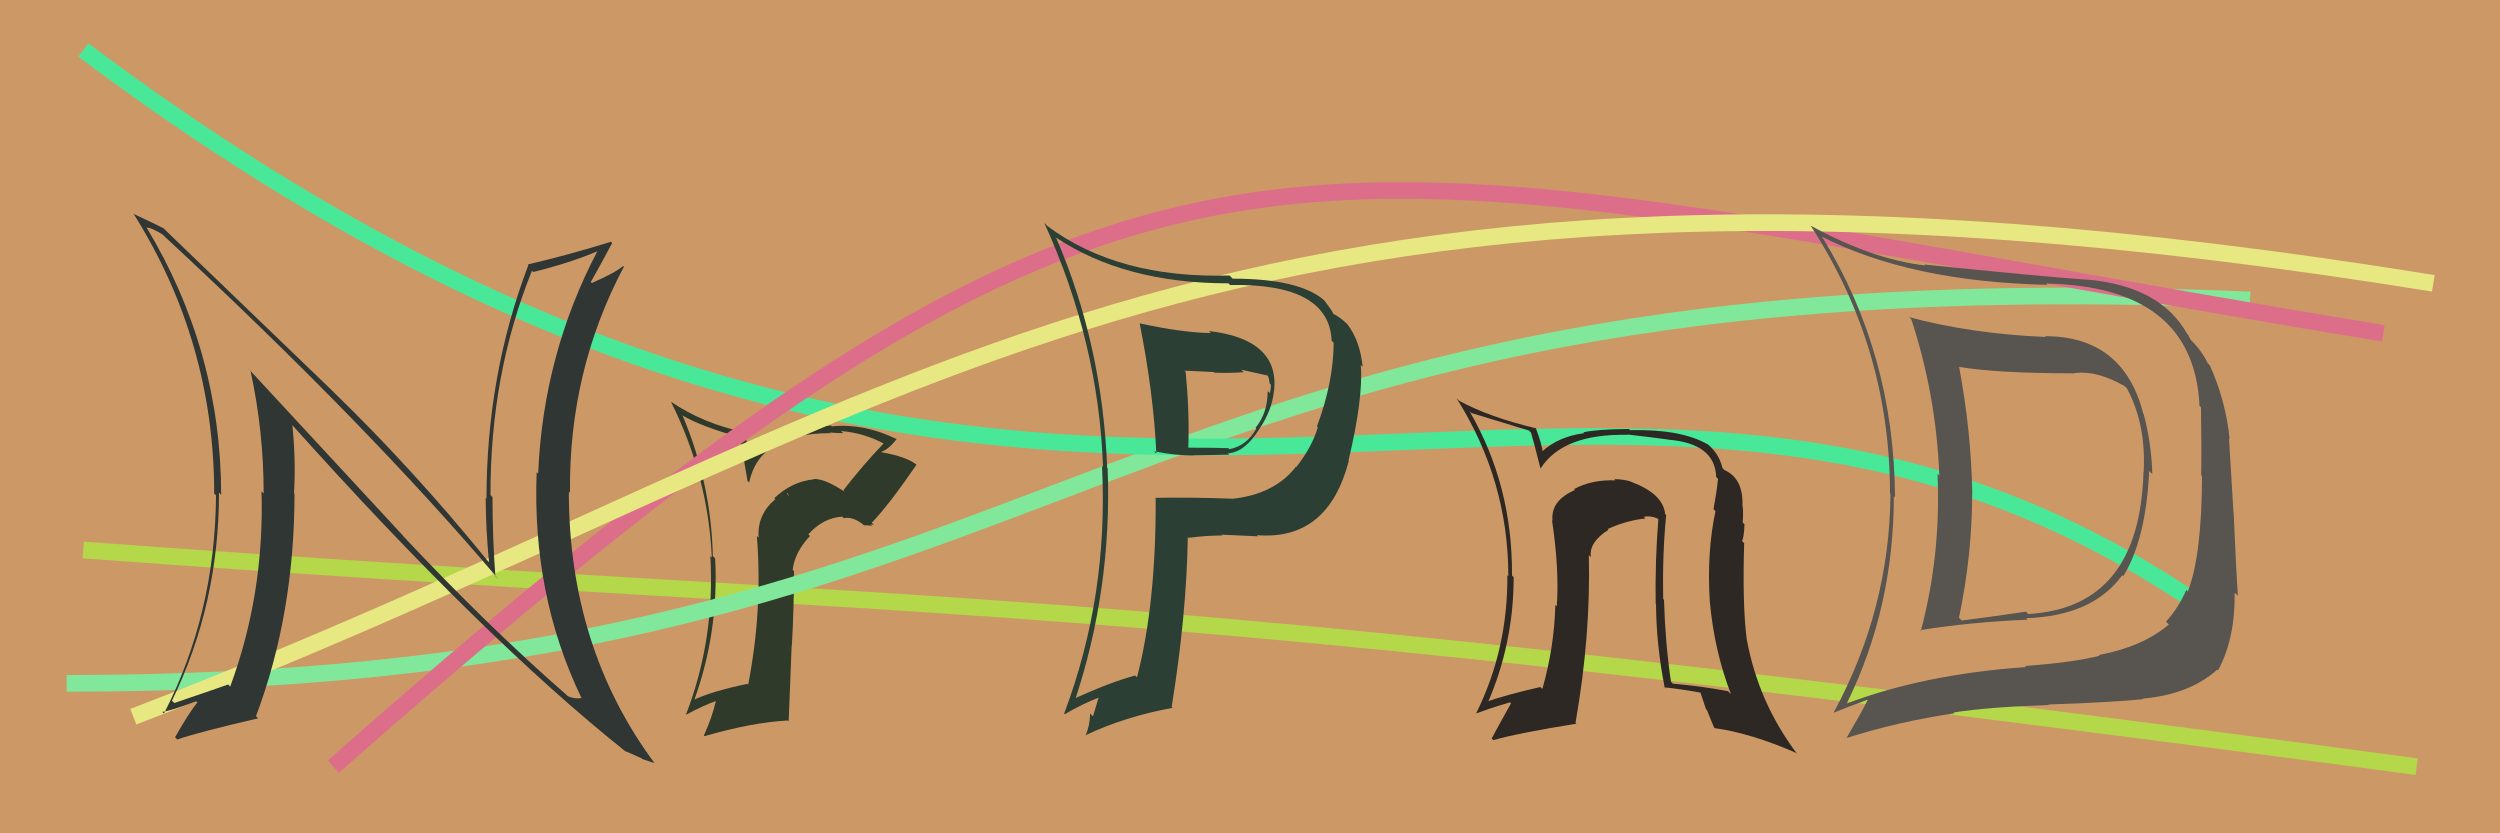 <svg xmlns="http://www.w3.org/2000/svg" width="150" height="50" viewBox="0,0,150,50"><rect width="100%" height="100%" fill="#cc9966"/><path d="M5 33 C59 37,63 35,145 46" stroke="#b4d84a" fill="none"/><path fill="#2f3a2b" d="M50.60 29.42L50.67 29.49L50.67 29.50Q49.46 28.70 48.81 28.74L48.80 28.73L48.83 28.76Q47.51 28.89 46.46 29.89L46.36 29.79L46.52 29.95Q45.41 30.89 45.52 32.26L45.40 32.15L45.41 32.16Q45.77 36.55 44.89 41.08L44.82 41.01L44.85 41.03Q42.64 41.49 41.54 42.03L41.51 41.99L41.62 42.10Q43.14 37.96 42.91 33.50L42.89 33.48L42.77 33.36Q42.67 28.99 40.95 24.92L40.92 24.88L40.97 24.94Q42.08 25.59 44.36 26.23L44.41 26.28L44.85 28.85L44.95 28.95Q45.56 25.99 49.83 25.99L49.93 26.10L49.79 25.95Q50.28 25.99 50.59 25.99L50.55 25.95L50.46 25.86Q51.88 25.98 53.13 26.67L53.01 26.54L53.04 26.58Q51.74 27.94 50.60 29.42ZM52.24 31.44L52.44 31.50L52.31 31.36Q53.32 30.32 54.99 27.88L54.93 27.82L54.99 27.88Q54.40 27.40 52.87 27.13L52.95 27.20L52.86 27.12Q53.34 26.95 53.80 26.34L53.69 26.24L53.80 26.35Q51.86 25.39 49.92 25.58L49.99 25.66L49.86 25.53Q47.88 25.68 47.16 25.95L47.29 26.08L47.26 26.05Q45.76 26.37 44.96 27.48L45.04 27.56L44.87 26.74L44.61 25.83L44.72 25.94Q42.23 25.44 40.25 24.10L40.33 24.18L40.26 24.11Q42.49 28.58 42.71 33.46L42.65 33.39L42.62 33.36Q42.91 38.34 41.16 42.87L41.03 42.74L41.17 42.88Q42.18 42.33 43.06 42.02L42.99 41.95L42.98 41.95Q42.73 43.06 42.23 44.13L42.37 44.27L42.27 44.17Q45.14 43.34 47.27 43.23L47.32 43.28L47.50 38.73L47.51 38.75Q47.64 36.52 47.64 34.27L47.57 34.20L47.56 34.19Q47.68 33.13 48.60 32.16L48.45 32.01L48.50 32.06Q49.39 31.07 50.53 31.00L50.65 31.11L50.63 31.09Q51.25 30.96 51.98 31.64L51.84 31.51L52.34 31.54ZM47.20 29.60L47.27 29.60L47.33 29.77L47.20 29.60Z"/><path d="M4 41 C66 41,65 15,135 18" stroke="#81e89b" fill="none"/><path d="M5 3 C65 48,95 10,133 37" stroke="#49e899" fill="none"/><path d="M20 46 C71 1,76 9,143 20" stroke="#dd6e8a" fill="none"/><path d="M8 43 C55 25,72 5,146 17" stroke="#e8e882" fill="none"/><path fill="#2d2823" d="M99.88 30.82L99.87 30.81L99.91 30.85Q99.79 29.62 97.85 28.90L97.99 29.04L97.84 28.89Q97.39 28.75 96.86 28.75L96.78 28.67L96.92 28.82Q95.51 28.77 94.45 29.34L94.36 29.26L94.50 29.40Q93.03 30.03 93.15 31.24L93.17 31.27L93.12 31.21Q93.56 34.14 93.41 36.38L93.34 36.31L93.32 36.29Q93.26 38.82 92.54 41.34L92.56 41.35L92.42 41.22Q90.29 41.71 89.11 42.13L89.17 42.19L89.23 42.25Q90.82 38.63 90.82 34.63L90.88 34.69L90.72 34.53Q90.76 29.12 88.17 24.67L88.27 24.77L88.28 24.78Q89.33 25.10 91.73 25.83L91.81 25.91L91.86 25.96Q92.04 26.55 92.42 28.08L92.48 28.14L92.44 28.10Q93.78 26.01 97.66 26.09L97.74 26.16L97.65 26.07Q99.28 26.26 100.08 26.37L99.94 26.23L100.09 26.38Q102.90 26.60 102.97 28.62L103.09 28.74L103.08 28.73Q103.00 29.53 102.81 30.55L102.91 30.65L102.93 30.67Q102.40 33.11 102.59 36.12L102.55 36.08L102.59 36.12Q102.87 39.10 103.86 41.65L103.69 41.48L103.68 41.47Q102.09 41.17 100.37 41.02L100.29 40.93L100.26 40.91Q99.92 38.66 99.84 36.00L99.85 36.01L99.79 35.94Q99.74 33.23 99.97 30.91ZM99.96 41.33L100.04 41.41L99.86 41.24Q100.76 41.33 102.06 41.56L102.01 41.51L102.36 42.55L102.42 42.61Q102.61 43.10 102.84 43.64L102.93 43.73L102.89 43.69Q105.06 43.99 107.76 45.17L107.74 45.16L107.84 45.25Q105.49 42.14 104.80 38.33L104.72 38.25L104.80 38.33Q104.54 36.28 104.65 32.58L104.63 32.57L104.52 32.46Q104.64 32.26 104.67 31.46L104.51 31.30L104.56 31.35Q104.62 30.72 104.54 30.23L104.69 30.38L104.55 30.24Q104.57 28.69 103.46 28.20L103.33 28.06L103.34 28.07Q103.15 27.20 102.39 26.59L102.49 26.69L102.44 26.65Q100.85 25.74 97.81 25.81L97.65 25.66L97.73 25.74Q95.83 25.75 95.00 25.94L94.94 25.88L95.05 25.99Q93.47 26.20 92.51 27.11L92.54 27.14L92.57 27.17Q92.53 26.70 92.15 25.68L92.05 25.58L92.17 25.70Q89.38 25.04 87.55 24.05L87.45 23.95L87.39 23.89Q90.50 28.82 90.50 34.57L90.60 34.67L90.44 34.51Q90.48 38.93 88.58 42.78L88.57 42.77L88.60 42.80Q89.31 42.52 90.60 42.14L90.55 42.08L90.66 42.20Q90.03 43.32 89.50 44.31L89.51 44.32L89.60 44.41Q91.05 43.99 94.59 43.42L94.47 43.30L94.53 43.37Q95.45 38.15 95.33 33.31L95.38 33.36L95.45 33.43Q95.33 32.52 96.51 31.79L96.59 31.87L96.46 31.74Q97.62 31.22 98.72 31.11L98.73 31.11L98.62 31.01Q99.03 30.92 99.45 31.11L99.45 31.11L99.50 31.16Q99.30 33.67 99.34 36.22L99.47 36.35L99.36 36.23Q99.38 38.73 99.88 41.25Z"/><path fill="#2b3f35" d="M68.43 19.45L68.28 19.30L68.38 19.40Q69.22 23.63 69.38 27.21L69.29 27.13L69.25 27.08Q70.53 27.33 71.59 27.33L71.58 27.32L73.75 27.28L73.67 27.20Q74.68 27.15 75.56 25.74L75.54 25.72L75.56 25.74Q76.33 24.61 76.44 23.43L76.42 23.40L76.45 23.43Q76.76 20.36 72.54 19.86L72.62 19.95L72.65 19.98Q71.01 19.97 68.38 19.40ZM69.31 29.88L69.46 30.04L69.34 29.92Q69.37 36.22 68.22 40.64L68.06 40.48L68.11 40.53Q66.64 40.92 64.31 41.98L64.37 42.04L64.46 42.13Q66.73 35.37 66.46 28.10L66.45 28.09L66.43 28.07Q66.15 20.71 63.37 14.27L63.30 14.21L63.34 14.24Q67.47 17.00 73.71 17.00L73.82 17.12L73.81 17.10Q79.75 16.99 79.90 20.45L80.09 20.64L80.02 20.57Q80.01 22.92 79.02 25.58L79.17 25.73L79.07 25.63Q78.73 26.81 77.77 28.03L77.72 27.97L77.75 28.01Q76.47 29.66 73.92 29.93L73.88 29.88L73.91 29.92Q71.54 29.83 69.29 29.87ZM75.55 32.25L75.42 32.12L75.42 32.11Q79.68 32.45 80.93 27.65L80.91 27.63L80.91 27.63Q81.80 23.91 81.65 21.89L81.61 21.86L81.76 22.01Q81.60 20.44 80.84 19.45L80.87 19.48L80.85 19.46Q80.40 19.01 79.90 18.78L80.03 18.90L80.01 18.89Q80.04 18.77 79.44 18.01L79.45 18.02L79.42 17.99Q77.92 16.72 73.96 16.72L73.79 16.55L73.77 16.53Q67.07 16.72 62.84 13.56L62.73 13.44L62.66 13.38Q65.92 20.55 66.18 28.01L66.26 28.09L66.12 27.95Q66.52 35.73 63.85 42.81L63.74 42.71L63.89 42.85Q64.97 42.22 65.96 41.84L65.93 41.81L65.58 42.98L65.41 42.81Q65.39 43.56 65.13 44.13L65.00 44.00L65.12 44.12Q67.47 43.00 70.36 42.47L70.40 42.51L70.30 42.41Q71.19 36.94 71.27 32.22L71.29 32.24L71.31 32.27Q72.35 32.13 73.34 32.13L73.37 32.16L73.29 32.08Q74.69 32.14 75.49 32.18ZM74.56 22.27L74.51 22.22L74.47 22.18Q75.10 22.32 76.09 22.54L76.00 22.45L76.06 22.51Q76.15 22.71 76.18 23.02L76.14 22.97L76.25 23.08Q76.26 23.32 76.19 23.59L76.13 23.53L76.06 23.46Q76.06 24.79 75.33 25.67L75.22 25.55L75.38 25.72Q74.79 26.76 73.76 26.95L73.68 26.86L73.71 26.89Q72.94 26.86 71.31 26.86L71.27 26.82L71.30 26.85Q71.37 24.67 71.14 22.31L71.07 22.24L72.82 22.32L72.87 22.36Q73.74 22.40 74.62 22.33Z"/><path fill="#2f3633" d="M24.20 32.16L14.85 22.06L15.03 22.24Q15.82 25.88 15.82 29.61L15.74 29.53L15.69 29.48Q15.87 35.64 13.81 41.20L13.76 41.14L13.69 41.07Q12.70 41.42 10.46 42.18L10.39 42.11L10.32 42.04Q13.14 36.25 13.14 29.55L13.14 29.55L13.27 29.69Q13.26 21.04 8.77 13.61L8.72 13.56L8.82 13.66Q9.07 13.65 9.76 14.07L9.92 14.23L9.92 14.23Q22.04 25.47 29.88 34.72L29.85 34.70L29.72 34.56Q29.55 32.26 29.55 29.83L29.57 29.85L29.43 29.70Q29.41 22.45 31.92 16.24L31.95 16.28L32.00 16.32Q34.28 15.75 35.88 15.06L35.89 15.08L35.86 15.04Q32.59 21.26 32.29 28.41L32.25 28.38L32.20 28.33Q31.91 35.69 34.88 41.86L35.00 41.98L34.91 41.88Q34.49 41.96 34.07 41.77L33.99 41.69L34.00 41.70Q29.32 37.63 24.10 32.07L24.22 32.19ZM37.57 45.12L37.58 45.13L37.53 45.07Q38.06 45.30 38.48 45.49L38.53 45.54L39.27 45.79L39.28 45.80Q34.13 38.86 34.13 29.50L34.11 29.48L34.20 29.56Q34.12 22.25 37.43 16.01L37.49 16.07L37.39 15.96Q36.91 16.37 35.51 16.98L35.42 16.89L35.45 16.92Q35.89 16.15 36.73 14.58L36.57 14.42L36.65 14.51Q34.10 15.30 31.66 15.87L31.75 15.96L31.70 15.91Q29.19 22.50 29.19 29.93L29.18 29.91L29.14 29.87Q29.15 31.75 29.34 33.73L29.25 33.64L29.21 33.59Q24.75 28.11 19.99 23.50L19.84 23.35L9.78 13.67L9.78 13.68Q9.25 13.41 8.03 12.84L8.09 12.90L8.01 12.82Q12.85 20.51 12.85 29.61L12.83 29.59L12.96 29.72Q12.92 36.80 9.84 42.81L9.73 42.71L9.73 42.71Q10.13 42.69 11.77 42.08L11.81 42.12L11.84 42.15Q11.34 42.76 10.50 44.24L10.54 44.27L10.63 44.37Q12.02 43.90 15.49 43.10L15.44 43.05L15.36 42.97Q17.67 36.83 17.67 29.63L17.68 29.64L17.64 29.60Q17.76 27.63 17.54 25.50L17.40 25.36L17.47 25.43Q28.96 38.26 37.56 45.11Z"/><path fill="#58544f" d="M122.74 20.22L122.58 20.05L122.74 20.22Q118.24 20.02 114.55 19.03L114.63 19.11L114.68 19.16Q116.17 23.70 116.36 28.53L116.40 28.58L116.25 28.42Q116.47 33.25 115.25 37.86L115.33 37.94L115.20 37.81Q118.16 37.33 121.66 37.18L121.62 37.14L121.57 37.09Q125.55 36.96 127.33 34.52L127.39 34.58L127.39 34.58Q128.76 32.37 128.95 28.26L129.12 28.42L129.14 28.45Q129.08 26.56 128.62 24.84L128.70 24.92L128.60 24.83Q127.41 20.17 122.69 20.17ZM110.64 42.04L110.71 42.11L110.81 42.20Q113.63 36.46 113.63 29.76L113.67 29.81L113.70 29.84Q113.65 21.25 109.35 14.25L109.34 14.24L109.28 14.18Q114.59 16.90 122.85 17.09L122.85 17.09L122.76 17.01Q131.63 17.19 131.97 24.35L131.96 24.34L132.06 24.44Q132.10 27.07 132.07 28.52L132.17 28.62L132.12 28.57Q132.11 33.32 131.27 35.49L131.16 35.38L131.18 35.39Q130.72 36.46 129.96 37.30L129.99 37.33L130.13 37.47Q128.57 38.80 125.94 39.30L125.97 39.32L125.98 39.34Q124.51 39.73 121.51 39.96L121.40 39.85L121.56 40.02Q115.42 40.46 110.81 42.21ZM128.57 41.92L128.62 41.97L128.56 41.92Q131.39 41.66 133.03 40.18L133.09 40.24L133.08 40.23Q134.12 38.30 134.08 35.56L134.17 35.65L134.27 35.75Q134.17 34.28 134.02 30.78L134.01 30.76L133.74 26.31L133.78 26.35Q133.54 24.02 132.59 21.92L132.58 21.91L132.47 21.80Q132.08 21.00 131.40 20.35L131.44 20.39L131.28 20.08L131.23 20.03Q129.61 17.15 125.19 16.77L125.26 16.84L125.20 16.78Q122.46 16.59 115.46 15.87L115.61 16.02L115.52 15.93Q112.33 15.56 108.64 13.54L108.51 13.42L108.64 13.54Q113.40 20.86 113.40 29.61L113.39 29.60L113.43 29.64Q113.37 36.58 110.02 42.75L109.95 42.68L110.03 42.76Q110.70 42.48 112.03 41.99L112.13 42.08L112.06 42.01Q111.66 42.79 110.79 44.28L110.93 44.42L110.79 44.28Q113.91 43.29 117.26 42.80L117.21 42.75L117.22 42.75Q119.28 42.42 122.93 42.30L123.04 42.41L122.90 42.27Q126.77 42.14 128.59 41.95ZM128.80 28.49L128.69 28.37L128.61 28.29Q128.39 36.46 121.69 36.84L121.61 36.75L121.55 36.70Q119.77 36.97 117.71 37.23L117.59 37.12L117.54 37.06Q118.33 33.29 118.33 29.63L118.38 29.68L118.34 29.64Q118.27 25.87 117.55 22.03L117.56 22.04L117.53 22.01Q119.82 22.40 124.50 22.40L124.61 22.51L124.48 22.38Q125.84 22.22 127.48 23.17L127.47 23.16L127.62 23.31Q128.77 25.45 128.62 28.31Z"/></svg>